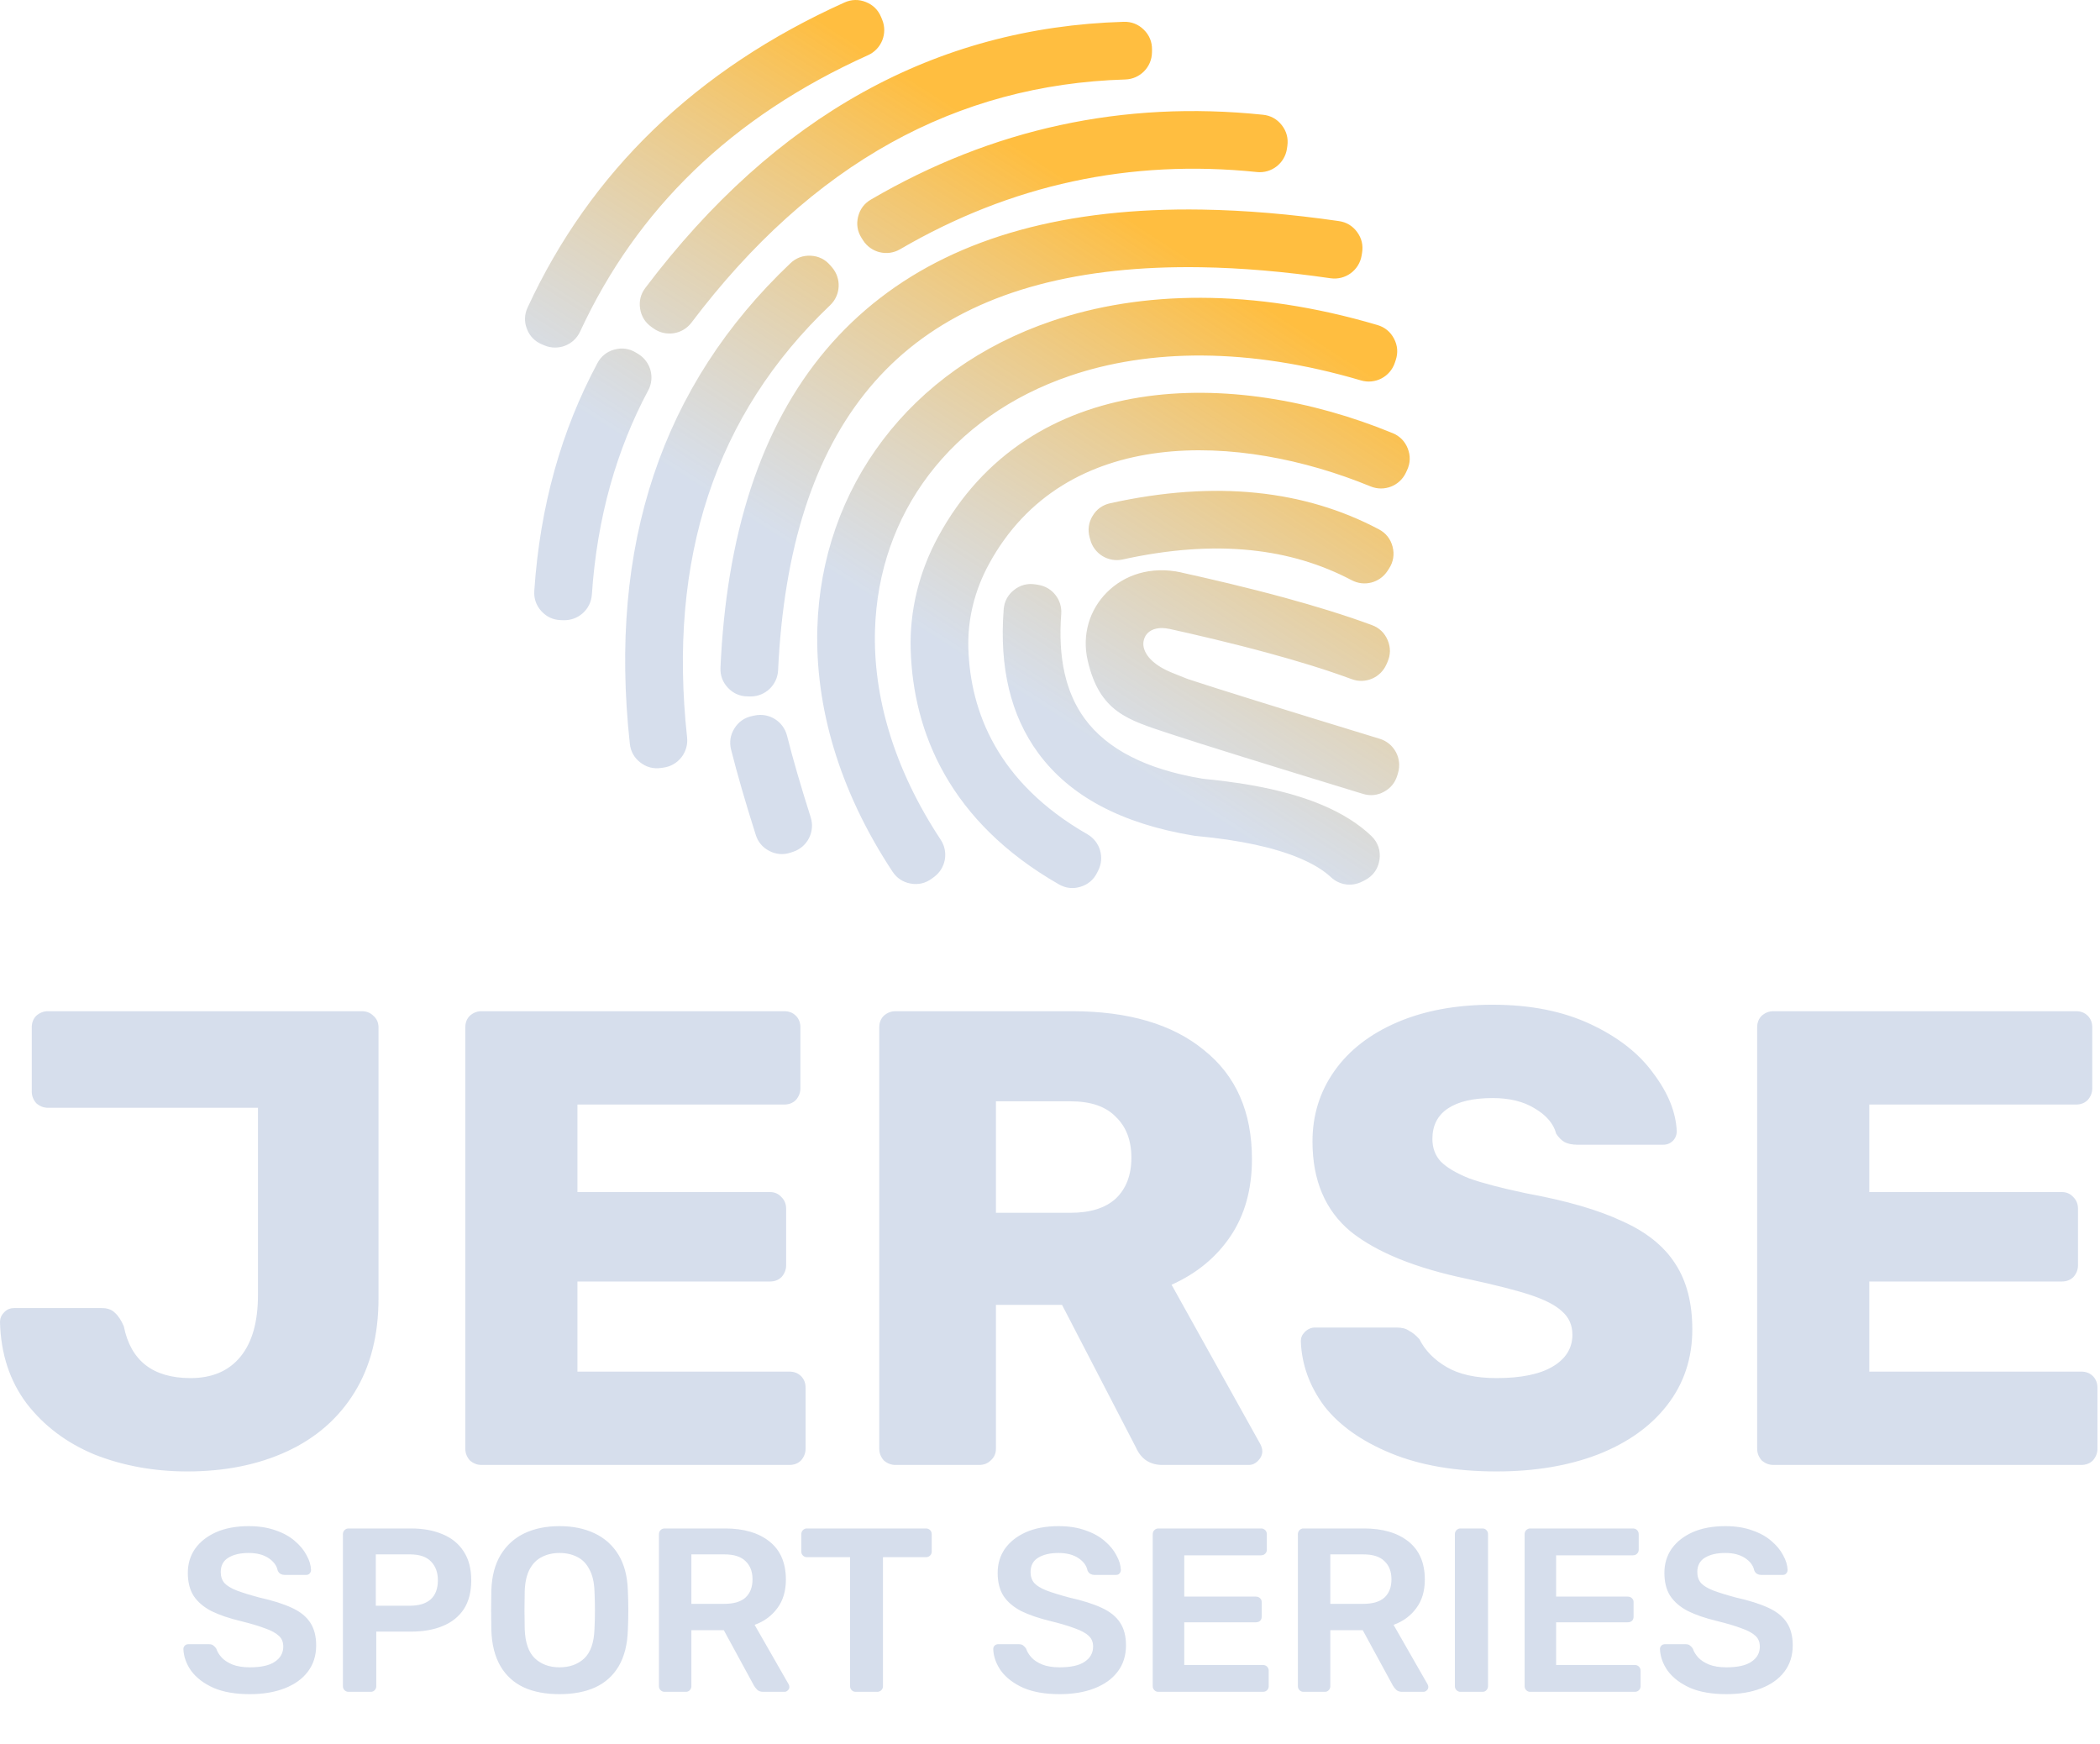 <?xml version="1.0" encoding="UTF-8"?> <svg xmlns="http://www.w3.org/2000/svg" width="324" height="269" viewBox="0 0 324 269" fill="none"> <path d="M38.556 261.36C36.324 261.36 34.452 261.036 32.94 260.388C31.452 259.716 30.312 258.852 29.52 257.796C28.752 256.716 28.344 255.588 28.296 254.412C28.296 254.196 28.368 254.016 28.512 253.872C28.656 253.728 28.836 253.656 29.052 253.656H32.256C32.568 253.656 32.796 253.728 32.94 253.872C33.108 253.992 33.252 254.148 33.372 254.34C33.516 254.796 33.792 255.252 34.2 255.708C34.608 256.14 35.16 256.5 35.856 256.788C36.576 257.076 37.476 257.22 38.556 257.22C40.284 257.22 41.568 256.932 42.408 256.356C43.272 255.78 43.704 255 43.704 254.016C43.704 253.32 43.476 252.768 43.02 252.36C42.564 251.928 41.856 251.544 40.896 251.208C39.96 250.848 38.712 250.476 37.152 250.092C35.352 249.66 33.84 249.144 32.616 248.544C31.416 247.92 30.504 247.14 29.88 246.204C29.28 245.268 28.98 244.08 28.98 242.64C28.98 241.248 29.352 240.012 30.096 238.932C30.864 237.852 31.944 237 33.336 236.376C34.752 235.752 36.432 235.44 38.376 235.44C39.936 235.44 41.316 235.656 42.516 236.088C43.716 236.496 44.712 237.048 45.504 237.744C46.296 238.416 46.896 239.148 47.304 239.94C47.736 240.708 47.964 241.464 47.988 242.208C47.988 242.4 47.916 242.58 47.772 242.748C47.652 242.892 47.472 242.964 47.232 242.964H43.884C43.692 242.964 43.5 242.916 43.308 242.82C43.116 242.724 42.96 242.544 42.84 242.28C42.696 241.536 42.228 240.9 41.436 240.372C40.644 239.844 39.624 239.58 38.376 239.58C37.08 239.58 36.036 239.82 35.244 240.3C34.452 240.78 34.056 241.524 34.056 242.532C34.056 243.204 34.248 243.768 34.632 244.224C35.04 244.656 35.676 245.04 36.54 245.376C37.428 245.712 38.592 246.072 40.032 246.456C42.072 246.912 43.74 247.44 45.036 248.04C46.332 248.64 47.28 249.408 47.88 250.344C48.48 251.256 48.78 252.42 48.78 253.836C48.78 255.42 48.348 256.776 47.484 257.904C46.644 259.008 45.456 259.86 43.92 260.46C42.384 261.06 40.596 261.36 38.556 261.36ZM53.77 261C53.53 261 53.326 260.916 53.158 260.748C52.99 260.58 52.906 260.376 52.906 260.136V236.7C52.906 236.436 52.99 236.22 53.158 236.052C53.326 235.884 53.53 235.8 53.77 235.8H63.418C65.29 235.8 66.922 236.1 68.314 236.7C69.706 237.276 70.786 238.164 71.554 239.364C72.322 240.54 72.706 242.016 72.706 243.792C72.706 245.592 72.322 247.08 71.554 248.256C70.786 249.408 69.706 250.272 68.314 250.848C66.922 251.424 65.29 251.712 63.418 251.712H58.054V260.136C58.054 260.376 57.97 260.58 57.802 260.748C57.658 260.916 57.454 261 57.19 261H53.77ZM57.982 247.716H63.238C64.63 247.716 65.698 247.392 66.442 246.744C67.186 246.072 67.558 245.088 67.558 243.792C67.558 242.592 67.21 241.632 66.514 240.912C65.818 240.168 64.726 239.796 63.238 239.796H57.982V247.716ZM86.32 261.36C84.184 261.36 82.348 261.012 80.812 260.316C79.276 259.596 78.076 258.504 77.212 257.04C76.348 255.552 75.88 253.704 75.808 251.496C75.784 250.464 75.772 249.444 75.772 248.436C75.772 247.428 75.784 246.396 75.808 245.34C75.88 243.156 76.36 241.332 77.248 239.868C78.136 238.404 79.348 237.3 80.884 236.556C82.444 235.812 84.256 235.44 86.32 235.44C88.384 235.44 90.196 235.812 91.756 236.556C93.316 237.3 94.54 238.404 95.428 239.868C96.316 241.332 96.796 243.156 96.868 245.34C96.916 246.396 96.94 247.428 96.94 248.436C96.94 249.444 96.916 250.464 96.868 251.496C96.796 253.704 96.328 255.552 95.464 257.04C94.6 258.504 93.388 259.596 91.828 260.316C90.292 261.012 88.456 261.36 86.32 261.36ZM86.32 257.22C87.88 257.22 89.152 256.764 90.136 255.852C91.12 254.916 91.648 253.404 91.72 251.316C91.768 250.26 91.792 249.288 91.792 248.4C91.792 247.488 91.768 246.516 91.72 245.484C91.672 244.092 91.408 242.964 90.928 242.1C90.472 241.212 89.848 240.576 89.056 240.192C88.264 239.784 87.352 239.58 86.32 239.58C85.312 239.58 84.412 239.784 83.62 240.192C82.828 240.576 82.192 241.212 81.712 242.1C81.256 242.964 81.004 244.092 80.956 245.484C80.932 246.516 80.92 247.488 80.92 248.4C80.92 249.288 80.932 250.26 80.956 251.316C81.028 253.404 81.556 254.916 82.54 255.852C83.524 256.764 84.784 257.22 86.32 257.22ZM102.531 261C102.291 261 102.087 260.916 101.919 260.748C101.751 260.58 101.667 260.376 101.667 260.136V236.7C101.667 236.436 101.751 236.22 101.919 236.052C102.087 235.884 102.291 235.8 102.531 235.8H111.855C114.759 235.8 117.051 236.472 118.731 237.816C120.411 239.16 121.251 241.116 121.251 243.684C121.251 245.46 120.807 246.936 119.919 248.112C119.055 249.288 117.891 250.14 116.427 250.668L121.683 259.848C121.755 259.992 121.791 260.124 121.791 260.244C121.791 260.46 121.707 260.64 121.539 260.784C121.395 260.928 121.227 261 121.035 261H117.759C117.351 261 117.039 260.892 116.823 260.676C116.607 260.46 116.439 260.244 116.319 260.028L111.675 251.496H106.671V260.136C106.671 260.376 106.587 260.58 106.419 260.748C106.275 260.916 106.071 261 105.807 261H102.531ZM106.671 247.428H111.747C113.211 247.428 114.303 247.104 115.023 246.456C115.743 245.784 116.103 244.848 116.103 243.648C116.103 242.448 115.743 241.512 115.023 240.84C114.327 240.144 113.235 239.796 111.747 239.796H106.671V247.428ZM132.017 261C131.777 261 131.573 260.916 131.405 260.748C131.237 260.58 131.153 260.376 131.153 260.136V240.228H124.493C124.253 240.228 124.049 240.144 123.881 239.976C123.713 239.808 123.629 239.604 123.629 239.364V236.7C123.629 236.436 123.713 236.22 123.881 236.052C124.049 235.884 124.253 235.8 124.493 235.8H142.853C143.117 235.8 143.333 235.884 143.501 236.052C143.669 236.22 143.753 236.436 143.753 236.7V239.364C143.753 239.604 143.669 239.808 143.501 239.976C143.333 240.144 143.117 240.228 142.853 240.228H136.229V260.136C136.229 260.376 136.145 260.58 135.977 260.748C135.809 260.916 135.593 261 135.329 261H132.017ZM163.501 261.36C161.269 261.36 159.397 261.036 157.885 260.388C156.397 259.716 155.257 258.852 154.465 257.796C153.697 256.716 153.289 255.588 153.241 254.412C153.241 254.196 153.313 254.016 153.457 253.872C153.601 253.728 153.781 253.656 153.997 253.656H157.201C157.513 253.656 157.741 253.728 157.885 253.872C158.053 253.992 158.197 254.148 158.317 254.34C158.461 254.796 158.737 255.252 159.145 255.708C159.553 256.14 160.105 256.5 160.801 256.788C161.521 257.076 162.421 257.22 163.501 257.22C165.229 257.22 166.513 256.932 167.353 256.356C168.217 255.78 168.649 255 168.649 254.016C168.649 253.32 168.421 252.768 167.965 252.36C167.509 251.928 166.801 251.544 165.841 251.208C164.905 250.848 163.657 250.476 162.097 250.092C160.297 249.66 158.785 249.144 157.561 248.544C156.361 247.92 155.449 247.14 154.825 246.204C154.225 245.268 153.925 244.08 153.925 242.64C153.925 241.248 154.297 240.012 155.041 238.932C155.809 237.852 156.889 237 158.281 236.376C159.697 235.752 161.377 235.44 163.321 235.44C164.881 235.44 166.261 235.656 167.461 236.088C168.661 236.496 169.657 237.048 170.449 237.744C171.241 238.416 171.841 239.148 172.249 239.94C172.681 240.708 172.909 241.464 172.933 242.208C172.933 242.4 172.861 242.58 172.717 242.748C172.597 242.892 172.417 242.964 172.177 242.964H168.829C168.637 242.964 168.445 242.916 168.253 242.82C168.061 242.724 167.905 242.544 167.785 242.28C167.641 241.536 167.173 240.9 166.381 240.372C165.589 239.844 164.569 239.58 163.321 239.58C162.025 239.58 160.981 239.82 160.189 240.3C159.397 240.78 159.001 241.524 159.001 242.532C159.001 243.204 159.193 243.768 159.577 244.224C159.985 244.656 160.621 245.04 161.485 245.376C162.373 245.712 163.537 246.072 164.977 246.456C167.017 246.912 168.685 247.44 169.981 248.04C171.277 248.64 172.225 249.408 172.825 250.344C173.425 251.256 173.725 252.42 173.725 253.836C173.725 255.42 173.293 256.776 172.429 257.904C171.589 259.008 170.401 259.86 168.865 260.46C167.329 261.06 165.541 261.36 163.501 261.36ZM178.715 261C178.475 261 178.271 260.916 178.103 260.748C177.935 260.58 177.851 260.376 177.851 260.136V236.7C177.851 236.436 177.935 236.22 178.103 236.052C178.271 235.884 178.475 235.8 178.715 235.8H194.555C194.819 235.8 195.035 235.884 195.203 236.052C195.371 236.22 195.455 236.436 195.455 236.7V239.076C195.455 239.316 195.371 239.52 195.203 239.688C195.035 239.856 194.819 239.94 194.555 239.94H182.711V246.312H193.763C194.027 246.312 194.243 246.396 194.411 246.564C194.579 246.708 194.663 246.912 194.663 247.176V249.408C194.663 249.672 194.579 249.888 194.411 250.056C194.243 250.2 194.027 250.272 193.763 250.272H182.711V256.86H194.843C195.107 256.86 195.323 256.944 195.491 257.112C195.659 257.28 195.743 257.496 195.743 257.76V260.136C195.743 260.376 195.659 260.58 195.491 260.748C195.323 260.916 195.107 261 194.843 261H178.715ZM201.11 261C200.87 261 200.666 260.916 200.498 260.748C200.33 260.58 200.246 260.376 200.246 260.136V236.7C200.246 236.436 200.33 236.22 200.498 236.052C200.666 235.884 200.87 235.8 201.11 235.8H210.434C213.338 235.8 215.63 236.472 217.31 237.816C218.99 239.16 219.83 241.116 219.83 243.684C219.83 245.46 219.386 246.936 218.498 248.112C217.634 249.288 216.47 250.14 215.006 250.668L220.262 259.848C220.334 259.992 220.37 260.124 220.37 260.244C220.37 260.46 220.286 260.64 220.118 260.784C219.974 260.928 219.806 261 219.614 261H216.338C215.93 261 215.618 260.892 215.402 260.676C215.186 260.46 215.018 260.244 214.898 260.028L210.254 251.496H205.25V260.136C205.25 260.376 205.166 260.58 204.998 260.748C204.854 260.916 204.65 261 204.386 261H201.11ZM205.25 247.428H210.326C211.79 247.428 212.882 247.104 213.602 246.456C214.322 245.784 214.682 244.848 214.682 243.648C214.682 242.448 214.322 241.512 213.602 240.84C212.906 240.144 211.814 239.796 210.326 239.796H205.25V247.428ZM225.332 261C225.092 261 224.888 260.916 224.72 260.748C224.552 260.58 224.468 260.376 224.468 260.136V236.664C224.468 236.424 224.552 236.22 224.72 236.052C224.888 235.884 225.092 235.8 225.332 235.8H228.716C228.98 235.8 229.184 235.884 229.328 236.052C229.496 236.22 229.58 236.424 229.58 236.664V260.136C229.58 260.376 229.496 260.58 229.328 260.748C229.184 260.916 228.98 261 228.716 261H225.332ZM236.09 261C235.85 261 235.646 260.916 235.478 260.748C235.31 260.58 235.226 260.376 235.226 260.136V236.7C235.226 236.436 235.31 236.22 235.478 236.052C235.646 235.884 235.85 235.8 236.09 235.8H251.93C252.194 235.8 252.41 235.884 252.578 236.052C252.746 236.22 252.83 236.436 252.83 236.7V239.076C252.83 239.316 252.746 239.52 252.578 239.688C252.41 239.856 252.194 239.94 251.93 239.94H240.086V246.312H251.138C251.402 246.312 251.618 246.396 251.786 246.564C251.954 246.708 252.038 246.912 252.038 247.176V249.408C252.038 249.672 251.954 249.888 251.786 250.056C251.618 250.2 251.402 250.272 251.138 250.272H240.086V256.86H252.218C252.482 256.86 252.698 256.944 252.866 257.112C253.034 257.28 253.118 257.496 253.118 257.76V260.136C253.118 260.376 253.034 260.58 252.866 260.748C252.698 260.916 252.482 261 252.218 261H236.09ZM266.369 261.36C264.137 261.36 262.265 261.036 260.753 260.388C259.265 259.716 258.125 258.852 257.333 257.796C256.565 256.716 256.157 255.588 256.109 254.412C256.109 254.196 256.181 254.016 256.325 253.872C256.469 253.728 256.649 253.656 256.865 253.656H260.069C260.381 253.656 260.609 253.728 260.753 253.872C260.921 253.992 261.065 254.148 261.185 254.34C261.329 254.796 261.605 255.252 262.013 255.708C262.421 256.14 262.973 256.5 263.669 256.788C264.389 257.076 265.289 257.22 266.369 257.22C268.097 257.22 269.381 256.932 270.221 256.356C271.085 255.78 271.517 255 271.517 254.016C271.517 253.32 271.289 252.768 270.833 252.36C270.377 251.928 269.669 251.544 268.709 251.208C267.773 250.848 266.525 250.476 264.965 250.092C263.165 249.66 261.653 249.144 260.429 248.544C259.229 247.92 258.317 247.14 257.693 246.204C257.093 245.268 256.793 244.08 256.793 242.64C256.793 241.248 257.165 240.012 257.909 238.932C258.677 237.852 259.757 237 261.149 236.376C262.565 235.752 264.245 235.44 266.189 235.44C267.749 235.44 269.129 235.656 270.329 236.088C271.529 236.496 272.525 237.048 273.316 237.744C274.109 238.416 274.709 239.148 275.117 239.94C275.549 240.708 275.777 241.464 275.801 242.208C275.801 242.4 275.729 242.58 275.585 242.748C275.465 242.892 275.285 242.964 275.045 242.964H271.697C271.505 242.964 271.313 242.916 271.121 242.82C270.929 242.724 270.773 242.544 270.653 242.28C270.509 241.536 270.041 240.9 269.249 240.372C268.457 239.844 267.437 239.58 266.189 239.58C264.893 239.58 263.849 239.82 263.057 240.3C262.265 240.78 261.869 241.524 261.869 242.532C261.869 243.204 262.061 243.768 262.445 244.224C262.853 244.656 263.489 245.04 264.353 245.376C265.241 245.712 266.405 246.072 267.845 246.456C269.885 246.912 271.553 247.44 272.849 248.04C274.145 248.64 275.093 249.408 275.693 250.344C276.293 251.256 276.593 252.42 276.593 253.836C276.593 255.42 276.161 256.776 275.297 257.904C274.457 259.008 273.269 259.86 271.733 260.46C270.197 261.06 268.409 261.36 266.369 261.36Z" fill="#C5D1E4" fill-opacity="0.7"></path> <path d="M28.9 227C23.767 227 19 226.133 14.6 224.4C10.267 222.6 6.767 219.967 4.1 216.5C1.5 213.033 0.133 208.867 0 204C0 203.4 0.2 202.9 0.6 202.5C1 202.033 1.533 201.8 2.2 201.8H15.7C16.567 201.8 17.233 202.033 17.7 202.5C18.233 202.967 18.7 203.667 19.1 204.6C20.167 209.933 23.6 212.6 29.4 212.6C32.733 212.6 35.3 211.5 37.1 209.3C38.9 207.1 39.8 203.933 39.8 199.8V170.9H7.4C6.733 170.9 6.133 170.667 5.6 170.2C5.133 169.667 4.9 169.067 4.9 168.4V158.5C4.9 157.767 5.133 157.167 5.6 156.7C6.133 156.233 6.733 156 7.4 156H55.8C56.533 156 57.133 156.233 57.6 156.7C58.133 157.167 58.4 157.767 58.4 158.5V200.3C58.4 205.967 57.167 210.8 54.7 214.8C52.233 218.8 48.767 221.833 44.3 223.9C39.833 225.967 34.7 227 28.9 227ZM74.29 226C73.623 226 73.023 225.767 72.49 225.3C72.023 224.767 71.79 224.167 71.79 223.5V158.5C71.79 157.767 72.023 157.167 72.49 156.7C73.023 156.233 73.623 156 74.29 156H120.99C121.723 156 122.323 156.233 122.79 156.7C123.257 157.167 123.49 157.767 123.49 158.5V167.9C123.49 168.567 123.257 169.167 122.79 169.7C122.323 170.167 121.723 170.4 120.99 170.4H89.09V183.9H118.79C119.523 183.9 120.123 184.167 120.59 184.7C121.057 185.167 121.29 185.767 121.29 186.5V195.2C121.29 195.867 121.057 196.467 120.59 197C120.123 197.467 119.523 197.7 118.79 197.7H89.09V211.6H121.79C122.523 211.6 123.123 211.833 123.59 212.3C124.057 212.767 124.29 213.367 124.29 214.1V223.5C124.29 224.167 124.057 224.767 123.59 225.3C123.123 225.767 122.523 226 121.79 226H74.29ZM138.157 226C137.49 226 136.89 225.767 136.357 225.3C135.89 224.767 135.657 224.167 135.657 223.5V158.5C135.657 157.767 135.89 157.167 136.357 156.7C136.89 156.233 137.49 156 138.157 156H165.357C174.09 156 180.89 158 185.757 162C190.69 165.933 193.157 171.533 193.157 178.8C193.157 183.467 192.057 187.433 189.857 190.7C187.657 193.967 184.624 196.467 180.757 198.2L194.457 222.8C194.657 223.2 194.757 223.567 194.757 223.9C194.757 224.433 194.524 224.933 194.057 225.4C193.657 225.8 193.19 226 192.657 226H179.357C177.424 226 176.057 225.1 175.257 223.3L163.857 201.3H153.657V223.5C153.657 224.233 153.39 224.833 152.857 225.3C152.39 225.767 151.79 226 151.057 226H138.157ZM165.157 187.1C168.224 187.1 170.557 186.367 172.157 184.9C173.757 183.367 174.557 181.267 174.557 178.6C174.557 175.933 173.757 173.833 172.157 172.3C170.624 170.7 168.29 169.9 165.157 169.9H153.657V187.1H165.157ZM230.898 227C224.564 227 219.131 226.067 214.598 224.2C210.064 222.333 206.631 219.9 204.298 216.9C202.031 213.833 200.831 210.5 200.698 206.9C200.698 206.367 200.898 205.9 201.298 205.5C201.764 205.033 202.298 204.8 202.898 204.8H215.498C216.298 204.8 216.931 204.967 217.398 205.3C217.931 205.567 218.464 206 218.998 206.6C219.864 208.333 221.264 209.767 223.198 210.9C225.131 212.033 227.698 212.6 230.898 212.6C234.698 212.6 237.598 212 239.598 210.8C241.598 209.6 242.598 207.967 242.598 205.9C242.598 204.433 242.064 203.233 240.998 202.3C239.998 201.367 238.398 200.533 236.198 199.8C233.998 199.067 230.731 198.233 226.398 197.3C218.398 195.633 212.398 193.2 208.398 190C204.464 186.733 202.498 182.1 202.498 176.1C202.498 172.033 203.631 168.4 205.898 165.2C208.164 162 211.398 159.5 215.598 157.7C219.798 155.9 224.698 155 230.298 155C236.098 155 241.131 156 245.398 158C249.664 160 252.898 162.533 255.098 165.6C257.364 168.6 258.564 171.567 258.698 174.5C258.698 175.1 258.498 175.6 258.098 176C257.698 176.4 257.198 176.6 256.598 176.6H243.398C242.598 176.6 241.931 176.467 241.398 176.2C240.931 175.933 240.498 175.5 240.098 174.9C239.698 173.367 238.598 172.067 236.798 171C235.064 169.933 232.898 169.4 230.298 169.4C227.298 169.4 224.998 169.933 223.398 171C221.798 172.067 220.998 173.633 220.998 175.7C220.998 177.1 221.431 178.267 222.298 179.2C223.231 180.133 224.698 181 226.698 181.8C228.764 182.533 231.698 183.3 235.498 184.1C241.698 185.233 246.631 186.667 250.298 188.4C254.031 190.067 256.764 192.267 258.498 195C260.231 197.667 261.098 201.033 261.098 205.1C261.098 209.567 259.798 213.467 257.198 216.8C254.664 220.067 251.098 222.6 246.498 224.4C241.964 226.133 236.764 227 230.898 227ZM273.606 226C272.94 226 272.34 225.767 271.806 225.3C271.34 224.767 271.106 224.167 271.106 223.5V158.5C271.106 157.767 271.34 157.167 271.806 156.7C272.34 156.233 272.94 156 273.606 156H320.306C321.04 156 321.64 156.233 322.106 156.7C322.573 157.167 322.806 157.767 322.806 158.5V167.9C322.806 168.567 322.573 169.167 322.106 169.7C321.64 170.167 321.04 170.4 320.306 170.4H288.406V183.9H318.106C318.84 183.9 319.44 184.167 319.906 184.7C320.373 185.167 320.606 185.767 320.606 186.5V195.2C320.606 195.867 320.373 196.467 319.906 197C319.44 197.467 318.84 197.7 318.106 197.7H288.406V211.6H321.106C321.84 211.6 322.44 211.833 322.906 212.3C323.373 212.767 323.606 213.367 323.606 214.1V223.5C323.606 224.167 323.373 224.767 322.906 225.3C322.44 225.767 321.84 226 321.106 226H273.606Z" fill="#C5D1E4" fill-opacity="0.7"></path> <path d="M106.008 113.761C106.254 116.033 104.655 118.093 102.393 118.417L101.988 118.475C100.808 118.643 99.73 118.358 98.789 117.627C97.846 116.897 97.302 115.924 97.174 114.737C93.833 84.146 102.094 59.436 121.955 40.608C122.826 39.782 123.88 39.392 125.079 39.45C126.278 39.508 127.288 39.999 128.075 40.906L128.359 41.234C129.845 42.947 129.722 45.523 128.078 47.086C110.37 63.925 103.012 86.15 106.008 113.761ZM100.007 60.229C97.546 64.837 95.591 69.73 94.144 74.91C92.659 80.229 91.715 85.835 91.316 91.727C91.161 93.994 89.251 95.736 86.979 95.68L86.559 95.67C85.359 95.639 84.338 95.174 83.531 94.288C82.723 93.402 82.353 92.342 82.434 91.146C82.874 84.615 83.919 78.399 85.568 72.498C87.183 66.716 89.386 61.221 92.176 56.015C92.748 54.949 93.634 54.242 94.801 53.926C95.968 53.608 97.09 53.769 98.123 54.398L98.477 54.615C100.399 55.787 101.068 58.248 100.009 60.232L100.007 60.229ZM107.057 26.339C99.744 33.395 93.891 41.669 89.497 51.162C88.541 53.225 86.13 54.167 84.029 53.3L83.634 53.136C82.526 52.679 81.741 51.878 81.304 50.762C80.868 49.646 80.901 48.526 81.404 47.437C86.251 36.962 92.74 27.8 100.869 19.956C109.057 12.056 118.863 5.533 130.282 0.387C131.369 -0.102 132.481 -0.128 133.588 0.312C134.695 0.752 135.487 1.534 135.943 2.633L136.105 3.027C136.978 5.143 136.015 7.572 133.928 8.512C123.422 13.245 114.464 19.188 107.053 26.339H107.057ZM163.365 136.427C146.46 126.741 140.919 112.96 140.508 100.329C140.309 94.193 141.809 88.203 144.753 82.785C158.785 56.967 190.196 56.663 214.863 66.819C215.976 67.277 216.764 68.081 217.201 69.202C217.637 70.322 217.6 71.448 217.09 72.538L216.913 72.915C215.953 74.967 213.553 75.901 211.458 75.039C191.273 66.729 164.283 65.487 152.565 87.049C150.374 91.082 149.258 95.524 149.404 100.059C149.719 109.783 153.896 120.745 167.765 128.7C169.716 129.819 170.454 132.257 169.451 134.269L169.266 134.64C168.727 135.723 167.858 136.455 166.699 136.807C165.54 137.159 164.415 137.029 163.365 136.427ZM160.18 116.168C155.94 110.384 154.164 103 154.853 94.018C154.947 92.793 155.49 91.774 156.455 91.013C157.42 90.252 158.537 89.961 159.749 90.154L160.173 90.221C162.358 90.571 163.901 92.523 163.732 94.731C163.217 101.496 164.424 106.876 167.351 110.868C170.812 115.59 176.847 118.674 185.452 120.119C185.556 120.136 185.645 120.148 185.749 120.157C193.261 120.877 199.35 122.225 204.017 124.198C207.086 125.497 209.602 127.081 211.566 128.952C212.598 129.936 213.046 131.243 212.834 132.652C212.622 134.062 211.808 135.181 210.532 135.816L210.129 136.017C208.517 136.821 206.667 136.553 205.349 135.327C204.181 134.24 202.578 133.266 200.543 132.405C196.611 130.742 191.312 129.599 184.648 128.977C184.607 128.974 184.574 128.969 184.535 128.966L184.376 128.947C184.312 128.939 184.258 128.932 184.193 128.921C173.077 127.094 165.071 122.842 160.18 116.168ZM173.224 86.309C171.011 86.797 168.807 85.461 168.216 83.273L168.11 82.883C167.797 81.722 167.955 80.608 168.577 79.581C169.2 78.552 170.116 77.897 171.289 77.636C179.371 75.85 186.911 75.317 193.909 76.037C200.711 76.739 206.989 78.612 212.737 81.658C213.831 82.238 214.552 83.151 214.858 84.349C215.166 85.546 214.975 86.696 214.298 87.73L214.067 88.083C212.863 89.919 210.48 90.533 208.539 89.507C203.807 87.006 198.624 85.464 192.996 84.885C186.939 84.26 180.347 84.737 173.224 86.309ZM209.981 58.689C192.513 53.534 177.261 53.847 165.142 57.957C155.883 61.097 148.455 66.458 143.291 73.268C138.168 80.024 135.26 88.253 135 97.184C134.703 107.386 137.869 118.537 145.134 129.539C146.378 131.422 145.932 133.945 144.116 135.287L143.764 135.545C142.793 136.263 141.693 136.521 140.505 136.311C139.317 136.101 138.372 135.479 137.707 134.473C129.378 121.864 125.755 108.903 126.105 96.913C126.419 86.108 129.967 76.116 136.219 67.869C142.43 59.678 151.294 53.254 162.283 49.527C176.057 44.856 193.172 44.433 212.519 50.142C213.665 50.481 214.527 51.191 215.08 52.25C215.632 53.31 215.719 54.424 215.34 55.557L215.202 55.97C214.476 58.132 212.169 59.335 209.981 58.689ZM205.287 42.928C198.162 41.895 191.511 41.328 185.336 41.229C166.524 40.922 151.835 44.838 141.268 52.977C130.799 61.041 124.178 73.445 121.407 90.184C120.717 94.355 120.264 98.762 120.049 103.402C119.943 105.686 118.041 107.476 115.755 107.444L115.336 107.438C114.145 107.422 113.125 106.972 112.309 106.105C111.492 105.238 111.105 104.195 111.158 103.005C111.388 97.95 111.871 93.191 112.61 88.73C115.758 69.707 123.496 55.448 135.821 45.954C148.051 36.533 164.598 31.993 185.458 32.333C192.09 32.441 199.128 33.032 206.569 34.106C207.74 34.274 208.687 34.844 209.385 35.798C210.084 36.752 210.341 37.827 210.148 38.994L210.077 39.425C209.702 41.699 207.568 43.258 205.287 42.928ZM116.602 128.793C115.026 123.839 113.758 119.459 112.798 115.653C112.505 114.493 112.677 113.387 113.31 112.373C113.942 111.358 114.857 110.716 116.028 110.467L116.432 110.382C118.661 109.908 120.866 111.281 121.425 113.49C122.337 117.096 123.555 121.296 125.082 126.093C125.785 128.303 124.572 130.679 122.369 131.406L121.971 131.538C120.855 131.906 119.762 131.822 118.715 131.286C117.668 130.751 116.959 129.913 116.602 128.793ZM193.93 26.54C184.124 25.528 174.636 26.015 165.468 27.997C156.283 29.983 147.417 33.47 138.866 38.455C136.899 39.601 134.381 38.991 133.156 37.073L132.936 36.729C132.292 35.719 132.107 34.615 132.388 33.451C132.669 32.287 133.339 31.388 134.373 30.786C143.758 25.306 153.491 21.478 163.569 19.299C173.654 17.117 184.084 16.584 194.856 17.702C196.046 17.825 197.025 18.366 197.762 19.31C198.499 20.253 198.786 21.335 198.618 22.52L198.56 22.924C198.237 25.178 196.192 26.776 193.927 26.543L193.93 26.54ZM173.62 12.261C160.563 12.651 148.518 15.902 137.487 22.015C126.212 28.264 115.943 37.517 106.679 49.775C105.295 51.606 102.699 52.003 100.832 50.669L100.487 50.422C99.521 49.731 98.94 48.787 98.76 47.612C98.58 46.438 98.851 45.363 99.567 44.416C109.592 31.142 120.786 21.078 133.149 14.228C145.45 7.411 158.86 3.791 173.376 3.365C174.575 3.33 175.62 3.741 176.475 4.582C177.329 5.423 177.756 6.462 177.74 7.663L177.733 8.082C177.701 10.352 175.889 12.194 173.62 12.261ZM167.942 96.169C168.457 94.382 169.428 92.737 170.777 91.385C173.44 88.714 177.502 87.274 182.275 88.316L182.288 88.329C186.465 89.253 192.35 90.607 198.306 92.236C202.85 93.479 207.51 94.895 211.665 96.434C212.8 96.855 213.622 97.638 214.094 98.754C214.568 99.868 214.561 101.003 214.075 102.113L213.905 102.499C213.001 104.561 210.654 105.556 208.544 104.773C204.664 103.331 200.255 101.992 195.94 100.814C189.995 99.189 184.354 97.889 180.38 97.009L180.379 97.019C178.873 96.689 177.72 97.014 177.064 97.674C176.802 97.937 176.606 98.277 176.495 98.662C176.383 99.051 176.365 99.468 176.46 99.878C176.771 101.236 178.126 102.703 180.905 103.814L183.11 104.696C183.193 104.729 183.265 104.755 183.35 104.784C187.805 106.258 197.647 109.322 212.874 113.973C215.105 114.656 216.372 117.03 215.691 119.263L215.573 119.652C215.232 120.769 214.54 121.61 213.51 122.159C212.479 122.708 211.395 122.813 210.278 122.472C195.022 117.812 185.1 114.723 180.515 113.204C174.021 111.055 169.651 109.894 167.81 101.875C167.359 99.908 167.43 97.959 167.943 96.174L167.942 96.169Z" fill="url(#paint0_linear_17_42)"></path> <defs> <linearGradient id="paint0_linear_17_42" x1="165.468" y1="27.999" x2="127.219" y2="87.563" gradientUnits="userSpaceOnUse"> <stop stop-color="#FFBE40"></stop> <stop offset="1" stop-color="#C5D1E4" stop-opacity="0.7"></stop> </linearGradient> </defs> </svg> 